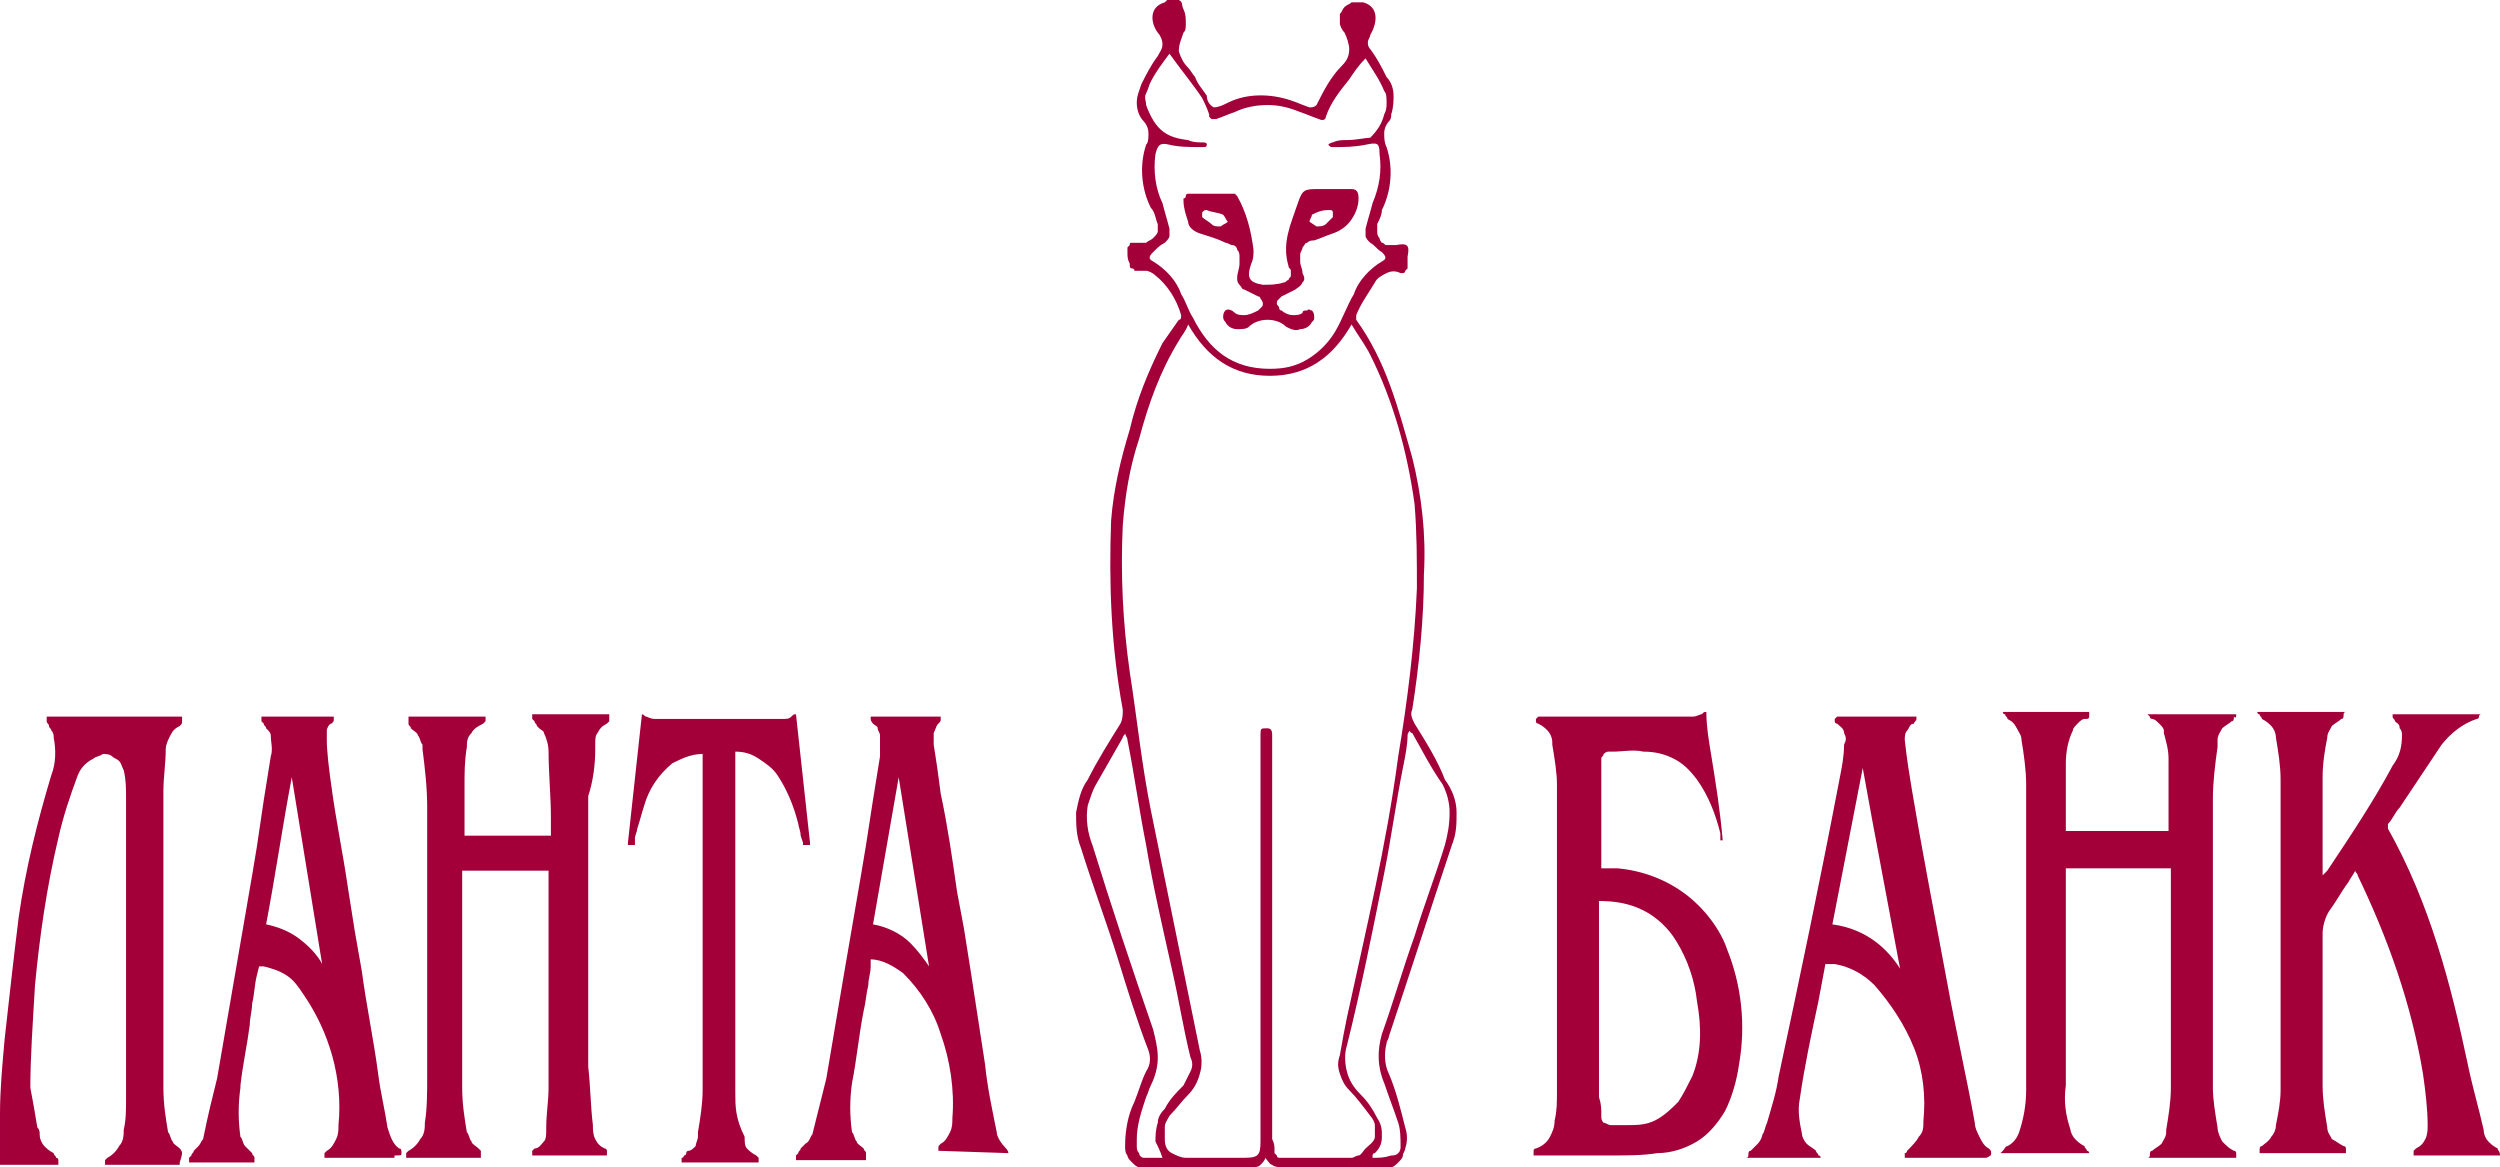<?xml version="1.0" encoding="UTF-8"?> <svg xmlns="http://www.w3.org/2000/svg" viewBox="0 0 107.1 50"><g fill="#a3003a"><path d="M95.8 30.6H92l.1.1c0 .1.1.1.1.1.1 0 .2.1.3.2s.2.2.2.3v.1c.1.4.2.7.2 1.1v3.1h-4.4v-2.9c0-.5.1-1 .3-1.4 0-.1.1-.2.2-.3.1-.1.2-.2.3-.2h.1s.1 0 .1-.1v-.2h-3.7s0 .1.1.1c0 .1.1.1.1.2.2.1.3.2.4.4.1.2.2.3.2.5.1.6.2 1.3.2 1.9v13.1c0 .6-.1 1.2-.3 1.8-.1.3-.3.5-.5.6-.1 0-.1.1-.2.2l-.1.1h3.8s0-.1-.1-.1c0-.1-.1-.1-.1-.2-.2-.1-.3-.2-.4-.3-.1-.1-.2-.3-.2-.4-.2-.6-.3-1.2-.2-1.9v-9.3H93v9.4c0 .6-.1 1.2-.2 1.8v.1c0 .2-.1.3-.2.5-.1.1-.3.2-.4.3-.1 0-.1.1-.1.2 0 0 0 .1-.1.1h3.8v-.2s0-.1-.1-.1c-.2-.1-.3-.2-.5-.4-.1-.2-.2-.4-.2-.6-.1-.6-.2-1.2-.2-1.7V34.2c0-.7.1-1.5.2-2.2v-.3c0-.2.1-.3.2-.5.1-.1.3-.2.4-.3.1 0 .1-.1.1-.2.1.1.1 0 .1-.1.1.1.1.1 0 0 .1 0 .1 0 0 0 .1 0 .1 0 0 0zm11.3 18.9c0-.2-.1-.2-.1-.3-.2-.1-.3-.2-.4-.3-.1-.1-.2-.3-.2-.5-.2-.9-.5-1.9-.7-2.9-.7-3.3-1.6-6.8-3.4-10v-.2c.2-.2.3-.5.5-.7l1.8-2.7c.4-.5.9-.9 1.5-1.1.1 0 .1-.1.1-.1s0-.1.1-.1h-3.8v.1c0 .1.1.1.1.2.1.1.2.1.2.3.1.1.1.2.1.3 0 .5-.1.9-.4 1.3-.8 1.5-1.8 3-2.8 4.5l-.2.2v-4.2c0-.6.1-1.2.2-1.7 0-.2.1-.3.2-.5.1-.1.3-.2.4-.3.1 0 .1-.1.1-.2 0 0 0-.1.1-.1h-3.8s0 .1.1.1c0 .1.1.1.1.2.2.1.3.2.4.3.1.1.2.3.2.5.1.6.2 1.2.2 1.8v13.3c0 .5-.1 1-.2 1.5 0 .2-.1.4-.2.5-.1.2-.3.3-.4.4-.1 0-.1.1-.1.2v.1h3.7v-.2s0-.1-.1-.1c-.2-.1-.3-.2-.5-.3-.1-.2-.2-.3-.2-.5-.1-.6-.2-1.2-.2-1.8V40c0-.3.1-.7.3-1 .3-.4.5-.8.8-1.2.1-.2.2-.3.3-.5 0 .1.1.1.1.2 1.3 2.7 2.3 5.5 2.8 8.5.1.7.2 1.5.2 2.2 0 .2 0 .4-.1.6-.1.2-.2.3-.4.4l-.1.1v.2h3.7c0 .1 0 .1 0 0 0 .1 0 .1 0 0 0 .1 0 .1 0 0 0 .1 0 0 0 0zM72.2 38.3c-.8-.6-1.8-1-2.9-1.1h-.7v-4.7c0-.1.1-.1.1-.2 0 0 .1-.1.2-.1h.2c.4 0 .9-.1 1.3 0 .5 0 .9.1 1.3.3s.7.5 1 .9c.5.7.8 1.5 1 2.3v.3h.1c-.1-1.2-.3-2.5-.5-3.7-.1-.6-.2-1.2-.2-1.8-.1 0-.1 0-.2.1-.1 0-.2.1-.4.1h-6.6l-.1.1v.1c0 .1.1.1.1.1.2.1.3.2.4.3.1.1.2.3.2.5v.1c.1.6.2 1.2.2 1.7v13.2c0 .4 0 .8-.1 1.2 0 .3-.1.5-.2.7s-.3.4-.6.5c0 0-.1 0-.1.1v.2H69c.7 0 1.4 0 2-.1.6 0 1.2-.2 1.7-.5s.9-.8 1.2-1.3c.3-.6.5-1.3.6-2 .3-1.7.1-3.4-.5-4.9-.3-.9-1-1.8-1.8-2.4zm.3 7.8c-.2.4-.4.8-.6 1.1-.3.3-.6.6-1 .8s-.8.2-1.2.2H69c-.1 0-.2-.1-.3-.1-.1-.1-.1-.2-.1-.3 0-.3 0-.5-.1-.8v-8.4c.7 0 1.3.1 1.9.4.6.3 1.1.8 1.4 1.3.5.8.8 1.7.9 2.6.2 1.1.2 2.2-.2 3.2zm-47-14v-.2c0-.2 0-.4.1-.5.1-.2.2-.3.4-.4l.1-.1v-.3h-3.3v.2l.1.1c0 .1.1.1.1.2l.1.1c.1.1.2.1.2.2.1.2.2.5.2.8 0 .9.1 1.9.1 2.8v.8h-3.7v-2.2c0-.5 0-1 .1-1.6 0-.2 0-.4.2-.6.1-.2.3-.3.5-.4l.1-.1v-.2h-3.3c-.1 0 0 0 0 0v.3c0 .1.1.1.1.2.1.1.3.2.3.3.1.1.1.3.2.4v.2c.1.8.2 1.6.2 2.5v11.5c0 .7 0 1.4-.1 2 0 .2 0 .5-.2.7-.1.2-.3.4-.5.5l-.1.1v.2h3.2v-.3l-.1-.1c-.1-.1-.3-.2-.3-.3-.1-.1-.1-.3-.2-.4-.1-.6-.2-1.2-.2-1.9v-9.3h3.7v9.3c0 .6-.1 1.1-.1 1.7v.1c0 .2 0 .4-.1.5s-.2.3-.4.3l-.1.1v.2H26v-.2s0-.1-.1-.1c-.2-.1-.3-.2-.4-.4s-.1-.4-.1-.6c-.1-.8-.1-1.6-.2-2.5V34.1c.2-.6.3-1.3.3-2zm59.8 17.3c0-.1 0-.1-.1-.2-.2-.1-.3-.3-.4-.5-.1-.2-.2-.4-.2-.6-.3-1.7-.8-3.9-1.2-6.1-.6-3.2-1.1-5.8-1.5-8.2-.1-.6-.2-1.2-.3-2.1 0-.1 0-.3.1-.4s.1-.3.3-.3c0-.1.1-.1.1-.2v-.1h-3.4l-.1.1v.1s0 .1.1.1c.1.1.3.2.3.4.1.2.1.3 0 .5 0 .5-.1 1-.2 1.5-.8 4.2-1.7 8.5-2.6 12.7-.1.7-.3 1.3-.5 2-.1.2-.1.4-.2.5 0 .1-.1.3-.2.4l-.3.3c-.1 0-.1.1-.1.2 0 0 0 .1-.1.1H78s0-.1-.1-.1c0-.1-.1-.1-.1-.2-.1-.1-.3-.2-.4-.3s-.2-.3-.2-.4c-.1-.5-.2-1-.1-1.5.2-1.4.5-2.8.8-4.2.1-.5.2-1.1.3-1.6h.4c.6.1 1.2.4 1.7.9.7.8 1.3 1.7 1.7 2.7.4 1 .5 2.1.4 3.1 0 .3 0 .5-.2.7-.1.2-.3.4-.5.6 0 0 0 .1-.1.1v.2h3.5c.2-.1.2-.1.2-.2zm-6.8-9.8l1.3-6.7.4 2.2c.4 2.1.8 4.3 1.2 6.4-.5-.8-1.4-1.7-2.9-1.9zm-35.3 9.8c0-.1-.1-.2-.1-.2-.2-.2-.4-.5-.4-.7-.2-1-.4-1.9-.5-2.9l-.6-3.9c-.1-.6-.2-1.3-.3-1.9l-.3-1.6c-.2-1.4-.4-2.8-.7-4.2-.1-.8-.2-1.5-.3-2.1v-.5c.1-.2.1-.3.2-.4s.1-.1.1-.2v-.1h-3v.1c0 .1.1.2.1.2.1.1.2.1.2.2s.1.2.1.3v.9c-.2 1.2-.4 2.5-.6 3.8l-.2 1.2c-.5 2.9-1 5.8-1.5 8.8l-.6 2.4c-.1.1-.1.3-.3.4l-.2.2c0 .1-.1.1-.1.2l-.1.1v.2h3v-.3c0-.1-.1-.1-.1-.2-.1-.1-.3-.2-.3-.3-.1-.1-.1-.3-.2-.4-.1-.7-.1-1.4 0-2.1.2-1 .3-2.1.5-3.1.1-.4.1-.7.2-1.1 0-.3.1-.5.1-.8v-.3c.5 0 1 .3 1.4.6.7.7 1.3 1.6 1.6 2.6.4 1.1.6 2.4.5 3.6 0 .2 0 .4-.1.6-.1.2-.2.4-.4.5-.1.1-.1.1-.1.2v.1l3 .1c.1.1.1.1 0 0zm-3.4-8c-.2-.3-.5-.7-.8-1-.4-.4-1-.7-1.6-.8l1.1-6.3 1.3 8.1zm-22.6 8c0-.1 0-.2-.1-.2-.3-.2-.4-.6-.5-.9-.1-.7-.3-1.5-.4-2.3-.2-1.5-.5-2.9-.7-4.4l-.3-1.7c-.1-.6-.2-1.3-.3-1.9-.2-1.4-.5-2.8-.7-4.3-.1-.7-.2-1.5-.2-2v-.4c0-.1.1-.3.2-.3.1-.1.1-.1.1-.2v-.1h-3.1v.2l.1.1c0 .1.1.1.1.2l.1.1c.1.1.1.2.1.2 0 .3.1.6 0 .9-.2 1.2-.4 2.5-.6 3.9l-.2 1.2-1.5 8.7c-.2.8-.4 1.6-.6 2.6-.1.1-.1.2-.2.3l-.2.2c0 .1-.1.1-.1.2l-.1.1v.2h2.8v-.2c0-.1-.1-.1-.1-.2l-.3-.3c-.1-.1-.1-.3-.2-.4-.1-.7-.1-1.4 0-2.1v-.1c.1-.9.3-1.8.4-2.6 0-.3.1-.6.1-.9.1-.4.1-.8.2-1.2l.1-.4h.2c.4.1.7.2 1 .4s.5.5.7.8c1.1 1.6 1.7 3.6 1.5 5.6 0 .2 0 .4-.1.6-.1.2-.2.4-.4.5l-.1.1v.2h3v-.1c.3 0 .3 0 .3-.1zm-4.4-9.2c-.4-.3-.9-.5-1.4-.6.4-2.1.7-4.2 1.1-6.3l1.3 8c-.2-.4-.6-.8-1-1.1zm-5 9.2c0-.1-.1-.2-.1-.2-.1-.1-.3-.2-.3-.3-.1-.1-.1-.3-.2-.4-.1-.6-.2-1.2-.2-1.9V33.9c0-.6.1-1.2.1-1.8 0-.2.1-.4.2-.6.1-.2.2-.3.4-.4.1-.1.1-.1.1-.2v-.2H2v.2c0 .1.1.1.1.2s.1.1.1.2c.1.1.1.2.1.3.1.5.1 1.1-.1 1.6-.6 2-1.1 4-1.4 6.1-.2 1.6-.4 3.4-.6 5.2-.1 1.1-.2 2.2-.2 3.2v2.2h2.5v-.2s0-.1-.1-.1c0-.1-.1-.1-.1-.2-.2-.1-.3-.2-.4-.3-.1-.1-.2-.3-.2-.5 0-.1 0-.2-.1-.3-.1-.6-.2-1.2-.3-1.7 0-1.3.1-2.7.2-4.4.2-2.1.5-4.2 1-6.3.2-.9.5-1.8.8-2.6.1-.3.3-.6.7-.8.1-.1.3-.1.4-.2.1 0 .3 0 .4.1.1.1.2.1.3.2.1.1.1.2.2.4.1.4.1.8.1 1.2v12.9c0 .4 0 .9-.1 1.3 0 .2 0 .5-.2.7-.1.2-.3.4-.5.5l-.1.1v.2h3.2v-.1c.1-.3.1-.4.1-.4zm26.5-13.6l.1.3v.1h.3v-.1l-.6-5.5c-.1 0-.1 0-.2.1s-.2.1-.4.1h-5.4c-.1 0-.2 0-.4-.1-.1 0-.1-.1-.2-.1-.2 1.8-.4 3.7-.6 5.5v.1h.3v-.3c0-.1.1-.3.1-.4.1-.3.2-.7.3-1 .2-.7.6-1.3 1.2-1.8.4-.2.8-.4 1.3-.4v14.4c0 .6-.1 1.2-.2 1.8v.2c0 .1-.1.3-.1.4-.1.1-.2.2-.3.2 0 0-.1 0-.1.1 0 0 0 .1-.1.1 0 0 0 .1-.1.1v.2h3.3v-.2l-.1-.1c-.2-.1-.3-.2-.4-.3s-.1-.3-.1-.5c-.4-.8-.4-1.3-.4-1.9V32.2c.4 0 .7.1 1 .3s.6.4.8.7c.4.6.7 1.3.9 2.1 0 .1.1.3.1.5zM60.6 31c-.1-.2-.2-.4-.1-.6.3-1.9.5-3.9.5-5.8.1-1.7-.1-3.4-.5-5-.6-2.1-1.1-4.1-2.4-5.9v-.2c.2-.5.5-.9.8-1.4.1-.2.3-.3.5-.4.2-.1.4-.1.6 0h.1s.1 0 .1-.1l.1-.1V11c.1-.5 0-.6-.5-.5h-.4c-.1 0-.1-.1-.2-.1 0 0-.1-.1-.1-.2-.1-.1-.1-.2-.1-.3v-.3c.1-.2.2-.4.2-.6.4-.8.5-1.8.2-2.7-.1-.2-.1-.4-.1-.6s.1-.4.2-.5.1-.2.1-.3c.1-.3.1-.6.1-.8 0-.3-.1-.6-.3-.8-.2-.4-.4-.8-.7-1.2-.1-.1-.1-.2-.1-.3 0-.1.1-.2.1-.3.3-.5.4-1.2-.3-1.4h-.5c-.1.1-.2.1-.3.2-.1.1-.1.2-.2.3V1c0 .1.1.3.2.4.1.2.2.5.2.7 0 .3-.1.5-.3.7-.5.5-.8 1.1-1.1 1.7-.1.1-.2.1-.3.1-.3-.1-.5-.2-.8-.3-.9-.3-1.9-.3-2.7.1-.2.1-.4.2-.6.2-.2-.1-.3-.3-.3-.5-.2-.3-.4-.5-.5-.8-.1-.1-.2-.3-.3-.4-.2-.2-.3-.4-.4-.7 0-.3.1-.5.2-.8.1-.1.1-.2.1-.4s0-.4-.1-.6 0-.3-.2-.4H50l-.1.1c-.7.2-.6.9-.3 1.3.1.1.2.3.2.5s-.1.3-.2.5c-.3.4-.5.8-.7 1.2-.1.3-.2.5-.2.8s.1.6.3.8c.1.1.2.3.2.5s0 .4-.1.5c-.3.9-.2 1.9.2 2.7.2.2.2.5.3.7v.3c0 .1-.1.2-.2.3s-.2.1-.3.2h-.6c-.1 0-.1 0-.1.1l-.1.1v.2c0 .2 0 .3.1.5v.1s0 .1.1.1.1.1.1.1h.5c.1 0 .3.1.4.2.5.4.9 1 1.1 1.7 0 .1 0 .2-.1.2-.2.3-.5.7-.7 1-.6 1.2-1.1 2.4-1.4 3.7-.4 1.3-.7 2.6-.8 3.9-.1 2.7 0 5.4.5 8.1 0 .2 0 .4-.1.6-.5.8-1 1.6-1.4 2.4-.3.4-.4.9-.5 1.4 0 .5 0 1 .2 1.5.5 1.6 1.1 3.2 1.6 4.8.4 1.3.8 2.6 1.3 3.9.1.3.1.6-.1.9-.2.4-.3.8-.5 1.3-.3.6-.4 1.3-.4 1.9 0 .1 0 .3.1.4 0 .1.1.2.2.3s.2.2.3.2c.1 0 .3.1.4 0h4.5c.1 0 .2 0 .3-.1.1-.1.2-.2.2-.3.1.1.2.3.3.3.1.1.3.1.4.1h4.7c.1 0 .2-.1.3-.2.1-.1.2-.2.2-.3s.1-.2.1-.3c.1-.3.1-.6 0-.9-.2-.8-.4-1.6-.7-2.3-.2-.4-.2-.9-.1-1.3 0-.1.1-.2.1-.3.9-2.7 1.8-5.5 2.7-8.2.2-.5.2-.9.2-1.4s-.2-1-.5-1.4c-.3-.8-.8-1.6-1.3-2.4zM49.4 11.2c-.2-.1-.2-.2 0-.4s.3-.3.5-.4c.1-.1.2-.2.2-.3v-.3c-.1-.4-.2-.7-.3-1.1-.3-.6-.4-1.4-.3-2.1.1-.4.2-.5.6-.4s.9.1 1.3.1h.2c.1 0 .1-.1.1-.1 0-.1-.1-.1-.2-.1-.2 0-.4 0-.6-.1-.9-.1-1.4-.4-1.8-1.5 0-.2-.1-.3 0-.5s.1-.3.2-.5c.2-.4.5-.8.8-1.2.5.7 1 1.3 1.4 1.9.1.2.2.4.3.7V5l.1.1h.2c.3-.1.5-.2.8-.3.4-.2.9-.3 1.4-.3s.9.1 1.4.3c.3.1.5.2.8.3.2.1.3 0 .3-.1.2-.6.6-1.1 1-1.6.2-.3.4-.6.7-.9.3.5.6.9.8 1.4.1.1.1.3.1.5s0 .3-.1.5c-.1.4-.3.7-.6 1-.2 0-.6.1-1 .1-.2 0-.4 0-.6.1-.1 0-.2.1-.2.1.1.1.1.1.2.1.5 0 .9 0 1.4-.1s.6-.1.6.4c.1.7 0 1.4-.3 2.1-.1.4-.2.7-.3 1.1v.3c0 .1.1.2.2.3.2.1.3.3.5.4.2.2.2.3 0 .4-.5.3-1 .8-1.2 1.4-.3.5-.5 1.1-.8 1.6s-.7.9-1.2 1.2-1 .4-1.6.4c-1.6 0-2.6-.8-3.3-2.2-.2-.3-.3-.7-.5-1-.2-.6-.7-1.1-1.2-1.4zm.1 37.7c.1.2.2.4.3.7H49c-.1 0-.2-.1-.2-.2-.1-.1-.1-.2-.1-.3v-.3c0-.6.2-1.2.4-1.8.1-.2.1-.3.2-.5.2-.4.3-.8.3-1.2s-.1-.8-.2-1.2c-.9-2.6-1.8-5.3-2.6-7.9-.2-.5-.3-1.1-.2-1.7.1-.3.2-.6.3-.8l1.2-2.1c0-.1.1-.1.1-.2 0 .1.1.2.1.3.3 1.5.5 3 .8 4.5.3 1.8.7 3.5 1.1 5.3.3 1.3.5 2.6.8 3.8.1.2.1.4 0 .6l-.3.6c-.3.3-.6.6-.8 1-.2.2-.3.4-.3.6-.1.3-.1.6-.1.8zm9 .3c-.1.1-.2.3-.3.3-.1 0-.2.1-.3.1h-3.1s-.1 0-.1-.1l-.1-.1v-.1c0-.2 0-.3-.1-.5V31.5c0-.1 0-.3-.2-.3-.3 0-.3 0-.3.3v17.4c0 .6-.1.7-.7.7h-2.5c-.2 0-.4-.1-.6-.2-.2-.1-.3-.3-.3-.6v-.5c0-.2.1-.3.2-.5.3-.3.5-.6.8-.9.2-.2.4-.5.5-.9.1-.3.1-.7 0-1-.7-3.4-1.4-6.9-2.1-10.3-.4-2-.6-4-.9-5.9-.3-2.1-.4-4.2-.3-6.3.1-1.3.3-2.5.7-3.7.4-1.5.9-2.9 1.7-4.2.1-.2.3-.4.4-.7.8 1.4 1.9 2.2 3.5 2.2s2.7-.8 3.5-2.2c.3.5.6.9.8 1.3 1 2 1.6 4.2 1.9 6.4.1 1.2.1 2.4.1 3.6-.1 2.4-.4 4.8-.8 7.2-.5 3.8-1.4 7.5-2.2 11.2-.1.5-.2 1-.3 1.6-.1.3-.1.5 0 .8s.2.5.4.7c.3.3.6.7.9 1.1.1.1.2.3.2.4v.5c0 .2-.3.4-.4.5zm3.4-13c-.4 1.3-.9 2.6-1.3 3.9-.5 1.4-.9 2.8-1.4 4.2-.2.7-.2 1.4.1 2.1.2.6.4 1.1.6 1.7.1.3.1.7.1 1 0 .1 0 .2-.1.3s-.2.1-.3.1c-.3.1-.5.1-.8.1v-.1s0-.1.1-.1c.2-.2.3-.4.3-.7s0-.5-.2-.8c-.2-.4-.4-.7-.7-1-.3-.3-.5-.6-.6-1s-.1-.8 0-1.1c.6-2.4 1.1-4.9 1.6-7.4.3-1.5.5-3 .8-4.5.1-.5.2-1 .2-1.4 0-.1.1-.2.1-.2s0 .1.1.1c.4.7.8 1.5 1.3 2.2.2.4.3.8.3 1.2 0 .6-.1 1-.2 1.4z"></path><path d="M51.4 10c.3.1.7.2 1.1.4.1 0 .2.1.3.1s.2.1.2.2c.1.1.1.2.1.3v.3c0 .2-.1.4-.1.6 0 .1 0 .2.1.3s.1.2.2.2l.6.3c.1 0 .1.1.1.1s.1.1.1.2 0 .1-.1.2l-.1.1c-.2.1-.4.2-.6.2-.1 0-.3 0-.4-.1s-.3-.2-.4-.1c-.1.1-.1.2-.1.3s.1.2.1.2c.1.2.3.3.5.3s.4 0 .5-.1c.2-.2.5-.3.8-.3s.6.1.8.3c.2.1.4.2.6.1.2 0 .4-.1.5-.3.1-.1.1-.1.1-.2s0-.2-.1-.3c-.1 0-.1-.1-.2 0-.1 0-.2 0-.2.1-.1.1-.3.1-.4.1-.2 0-.4-.1-.5-.2-.1 0-.1-.1-.1-.1 0-.1-.1-.1-.1-.2s0-.1.1-.2l.1-.1.6-.3c.1-.1.2-.1.3-.3.1-.1.1-.2 0-.4 0-.2-.1-.3-.1-.5v-.3c0-.1.1-.2.1-.3.1-.1.1-.2.2-.2.1-.1.2-.1.3-.1.3-.1.5-.2.8-.3s.6-.3.8-.6c.2-.3.3-.6.3-.9 0-.3-.1-.4-.3-.4h-1.4c-.6 0-.7 0-.9.6-.3.9-.7 1.7-.4 2.7 0 .1.1.1.1.2v.2c0 .1-.1.1-.1.2-.1 0-.1.1-.2.1-.3.1-.6.1-.9.1-.6-.1-.7-.3-.5-.9.1-.2.1-.4.1-.6-.1-.8-.3-1.6-.7-2.3l-.1-.1h-2s-.1 0-.1.1c0 0 0 .1-.1.1v.1c0 .3.1.6.2.9 0 .2.2.4.5.5zm4.8-.8c.2-.1.4-.2.7-.2h.1s.1 0 .1.1v.2l-.3.3c-.1.1-.3.1-.4.1l-.3-.2c0-.1.1-.2.1-.3zm-4.7-.1c.1-.1.1-.1.2-.1.2.1.5.1.7.2.1.1.1.2.2.3-.1.1-.2.1-.3.2-.2 0-.3 0-.4-.1s-.3-.2-.4-.3v-.2z"></path></g></svg> 